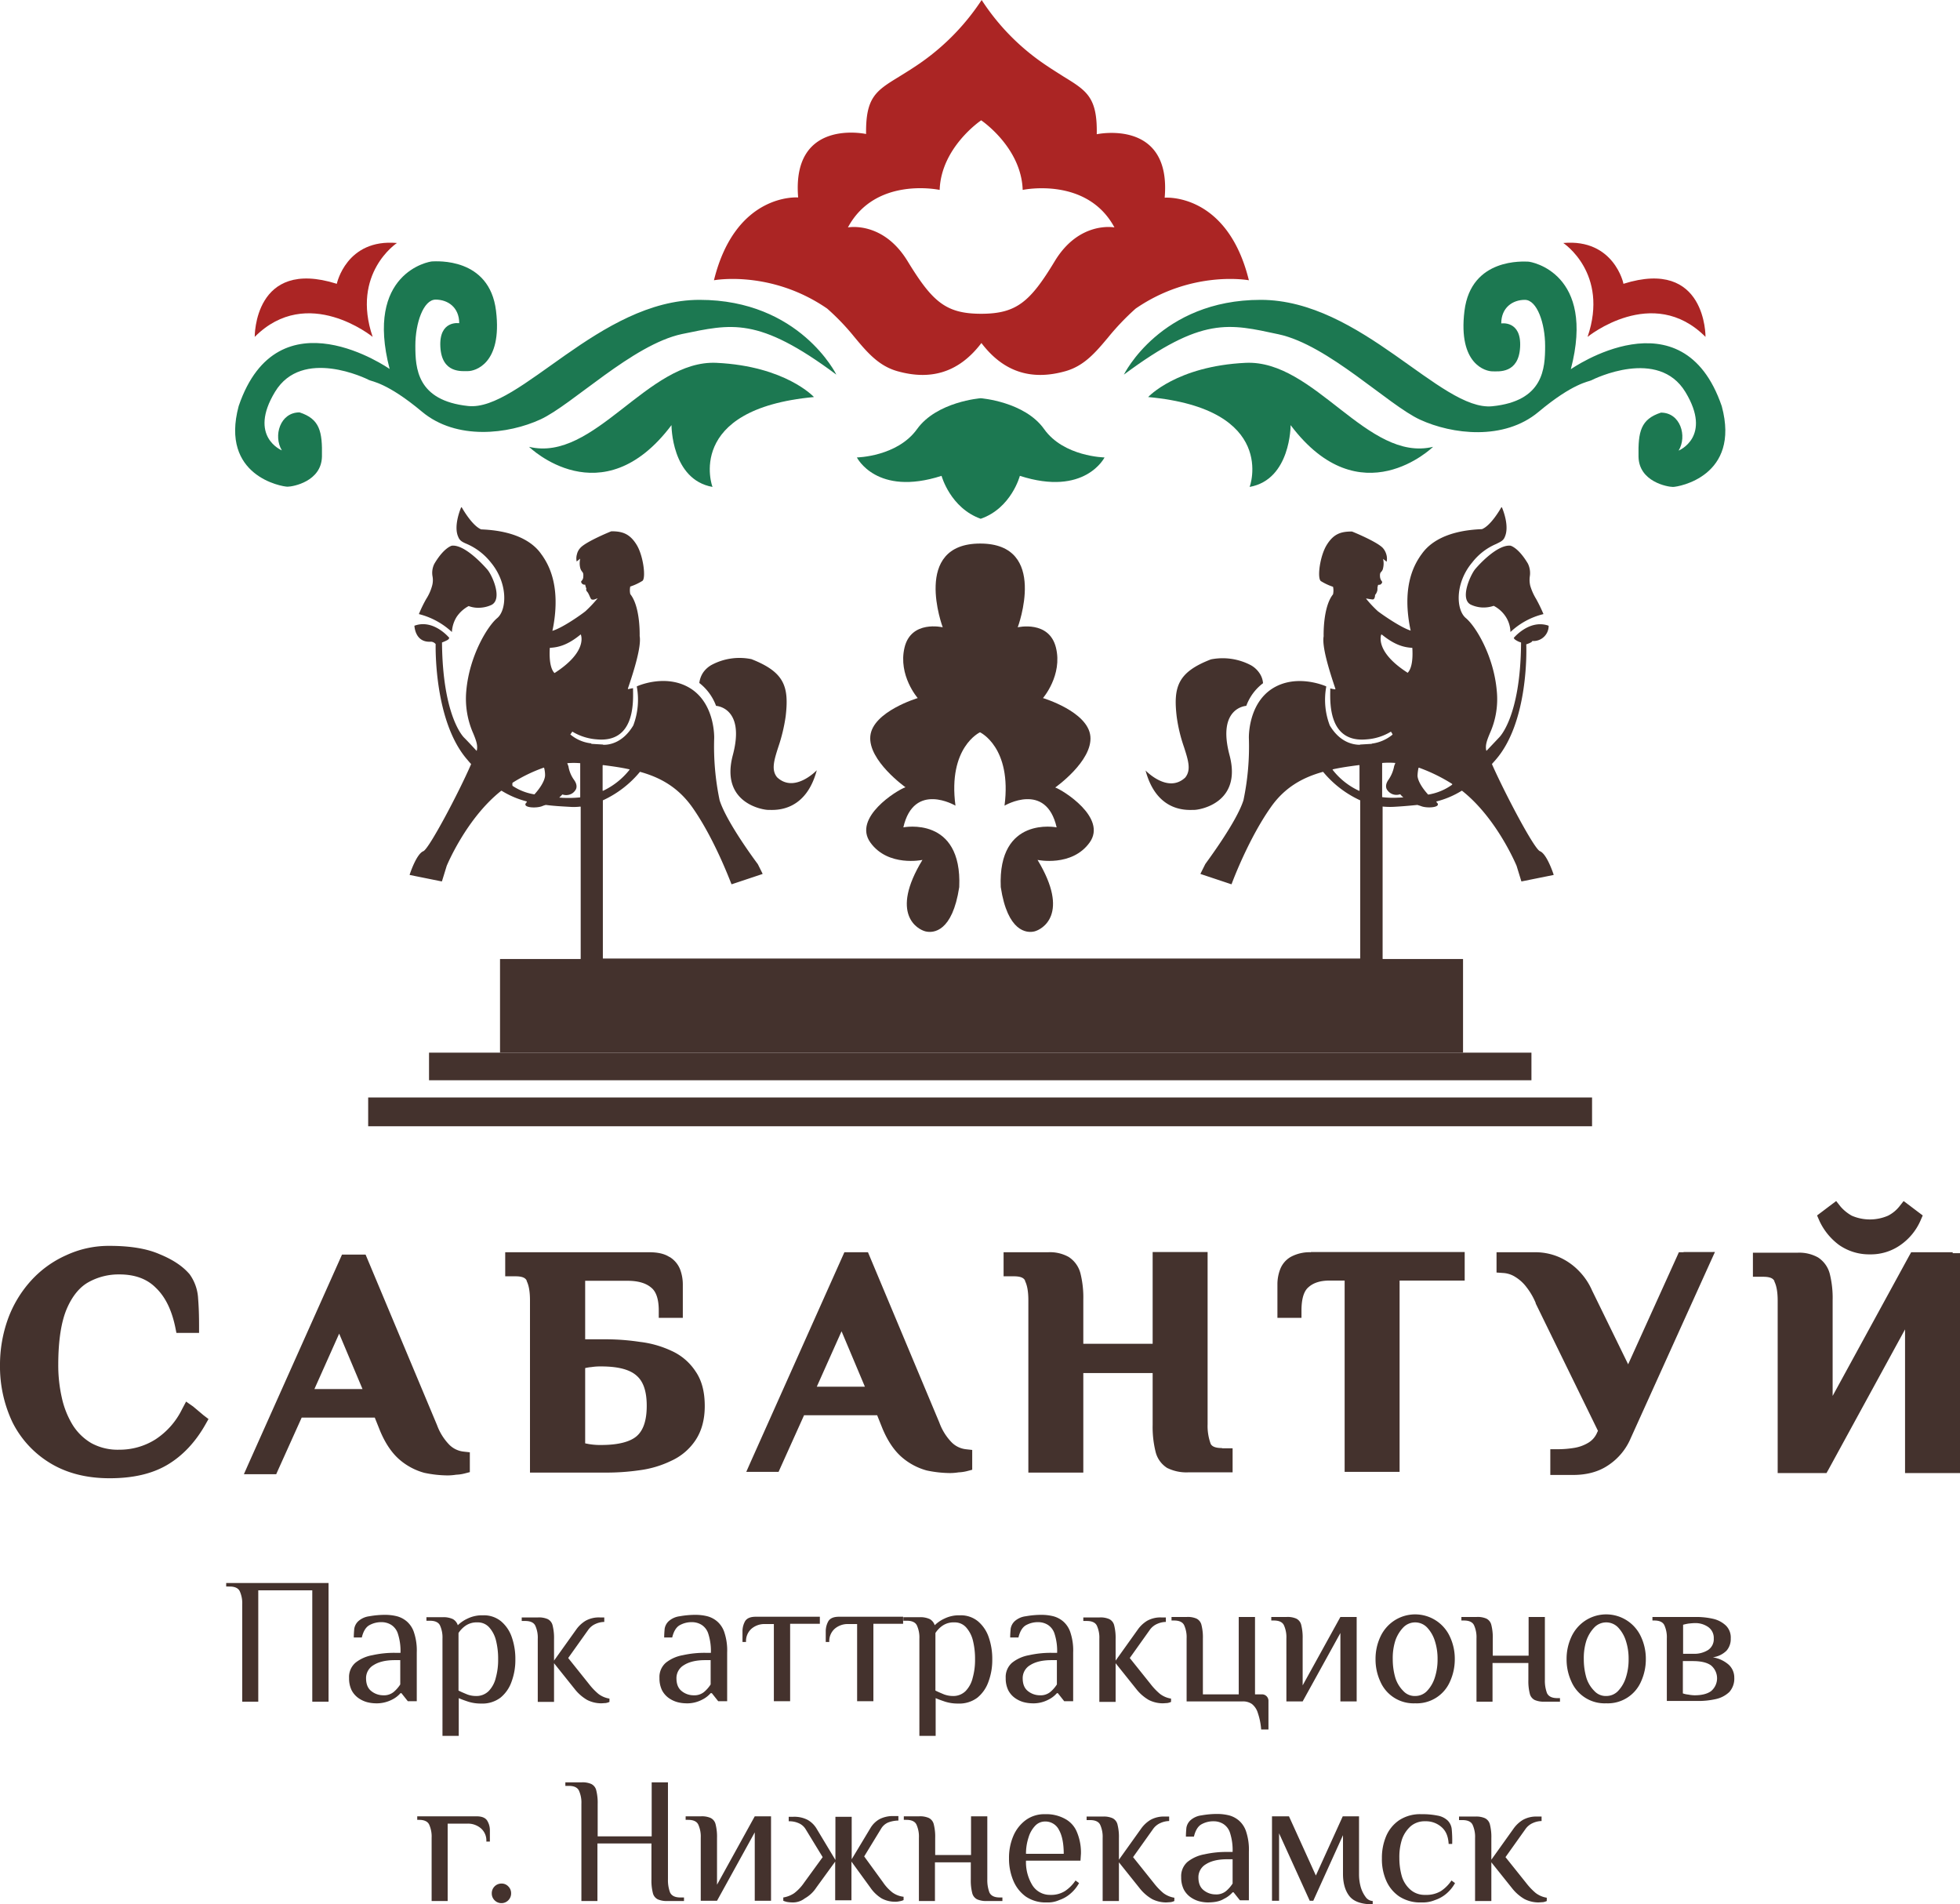 <svg xmlns="http://www.w3.org/2000/svg" viewBox="0 0 831 807.2"><defs><style>.cls-1{fill:#44322d;}.cls-2{fill:#1c7851;}.cls-3,.cls-4{fill:#ab2524;}.cls-3{fill-rule:evenodd;}</style></defs><g id="Слой_2" data-name="Слой 2"><g id="logo_SABANTYI"><path id="attrakcion" class="cls-1" d="M102.7,721.2V680.1a12.29,12.29,0,0,0-1-5.5c-.6-1.4-2.1-2.1-4.3-2.1H95.9V671h43.4v50.3h-6.9V674.1H109.5v47.2h-6.8Zm56.4.8a15.52,15.52,0,0,1-3.5-.5,11.75,11.75,0,0,1-3.6-1.7,9.36,9.36,0,0,1-2.9-3.3,11.44,11.44,0,0,1-1.1-5.2,8,8,0,0,1,2.7-6.5,16,16,0,0,1,7.2-3.2,42.21,42.21,0,0,1,9.6-1h2.3a23.81,23.81,0,0,0-1.1-8.1,6.91,6.91,0,0,0-2.9-3.8,7.74,7.74,0,0,0-4-1.1,10.32,10.32,0,0,0-5.4,1.4q-2.1,1.35-3,5.1H150c0-1.3.1-2.5.2-3.7a5.61,5.61,0,0,1,1.7-3.2,8.59,8.59,0,0,1,4.7-2.1,37.1,37.1,0,0,1,6.7-.6,20.74,20.74,0,0,1,5,.6,10.59,10.59,0,0,1,4.3,2.3,10.43,10.43,0,0,1,3,4.8,24.16,24.16,0,0,1,1.1,8.3v20.6h-3.8l-2.7-3.4h-.4a11.51,11.51,0,0,1-3.7,2.8A14.25,14.25,0,0,1,159.1,722Zm3.4-3.4a6.45,6.45,0,0,0,4.4-1.4,14,14,0,0,0,2.8-3.2V703.7h-2.3q-5.7,0-9,2.1a6.37,6.37,0,0,0-3.2,5.5c0,2.5.7,4.3,2.2,5.5A8.15,8.15,0,0,0,162.5,718.6Zm25.1,17.1V694.6a12.29,12.29,0,0,0-1-5.5c-.6-1.4-2.1-2.1-4.3-2.1h-1.5v-1.5h6.9a9.37,9.37,0,0,1,4.3.8,4.57,4.57,0,0,1,2.1,2.6,14.71,14.71,0,0,1,4.1-2.8,14,14,0,0,1,6.6-1.4,11.42,11.42,0,0,1,7.6,2.5A15.23,15.23,0,0,1,217,694a27.67,27.67,0,0,1,1.5,9.4,26.14,26.14,0,0,1-1.6,9.4,15.16,15.16,0,0,1-4.7,6.8,12.73,12.73,0,0,1-8.2,2.5,17.74,17.74,0,0,1-5.5-.8c-1.5-.5-2.9-1-4-1.5v16h-6.9Zm14.1-16.8a7.39,7.39,0,0,0,5.5-2.1,12.09,12.09,0,0,0,3-5.6,28,28,0,0,0,1-7.9,31.78,31.78,0,0,0-.9-7.9,13,13,0,0,0-2.9-5.6,6.42,6.42,0,0,0-5-2.1,8.25,8.25,0,0,0-5,1.4,11,11,0,0,0-3,3.1v24.4c1.2.6,2.4,1.1,3.6,1.6A10.46,10.46,0,0,0,201.7,718.9Zm53,3.1a13.29,13.29,0,0,1-5.7-1.4,18.4,18.4,0,0,1-5.3-4.6l-8.8-11v16.4H228V694.7a12.29,12.29,0,0,0-1-5.5c-.6-1.4-2.1-2.1-4.3-2.1h-1.5v-1.5h6.9a9.16,9.16,0,0,1,4.1.7,4,4,0,0,1,2.1,2.7,21.87,21.87,0,0,1,.6,5.8v9.1l9.5-13.3a13.31,13.31,0,0,1,3.9-3.6,11.57,11.57,0,0,1,6-1.4h1.9v1.9a9.37,9.37,0,0,0-3.6.8,7.48,7.48,0,0,0-3.3,2.7l-8.4,11.8,8.8,11a27.09,27.09,0,0,0,4,4.2,10.35,10.35,0,0,0,4.7,2v1.4a5.76,5.76,0,0,1-1.7.5C256.2,721.9,255.5,722,254.7,722Zm36,0a15.52,15.52,0,0,1-3.5-.5,11.75,11.75,0,0,1-3.6-1.7,9.36,9.36,0,0,1-2.9-3.3,11.44,11.44,0,0,1-1.1-5.2,8,8,0,0,1,2.7-6.5,16,16,0,0,1,7.2-3.2,42.21,42.21,0,0,1,9.6-1h2.3a23.81,23.81,0,0,0-1.1-8.1,6.91,6.91,0,0,0-2.9-3.8,7.74,7.74,0,0,0-4-1.1A10.32,10.32,0,0,0,288,689q-2.1,1.35-3,5.1h-3.4c0-1.3.1-2.5.2-3.7a5.61,5.61,0,0,1,1.7-3.2,8.59,8.59,0,0,1,4.7-2.1,37.1,37.1,0,0,1,6.7-.6,20.74,20.74,0,0,1,5,.6,10.59,10.59,0,0,1,4.3,2.3,10.43,10.43,0,0,1,3,4.8,24.16,24.16,0,0,1,1.1,8.3v20.6h-3.8l-2.7-3.4h-.5a11.51,11.51,0,0,1-3.7,2.8A13.58,13.58,0,0,1,290.7,722Zm3.4-3.4a6.45,6.45,0,0,0,4.4-1.4,14,14,0,0,0,2.8-3.2V703.7H299q-5.7,0-9,2.1a6.37,6.37,0,0,0-3.2,5.5c0,2.5.7,4.3,2.2,5.5A8,8,0,0,0,294.1,718.6Zm34,2.6V688.4h-3.8a8.42,8.42,0,0,0-5.7,2,7,7,0,0,0-2.3,5.6h-1.5v-4.6a8.77,8.77,0,0,1,1.1-4.2c.8-1.3,2.3-1.9,4.6-1.9h27.1v3H335v32.8h-6.9Zm35.3,0V688.4h-3.8a8.42,8.42,0,0,0-5.7,2,7,7,0,0,0-2.3,5.6h-1.5v-4.6a8.77,8.77,0,0,1,1.1-4.2c.8-1.3,2.3-1.9,4.6-1.9h27.1v3H370.3v32.8h-6.9Zm26.4,14.5V694.6a12.29,12.29,0,0,0-1-5.5c-.6-1.4-2.1-2.1-4.3-2.1H383v-1.5h6.9a9.37,9.37,0,0,1,4.3.8,4.57,4.57,0,0,1,2.1,2.6,14.71,14.71,0,0,1,4.1-2.8,14,14,0,0,1,6.6-1.4,11.42,11.42,0,0,1,7.6,2.5,15.23,15.23,0,0,1,4.6,6.8,27.67,27.67,0,0,1,1.5,9.4,26.14,26.14,0,0,1-1.6,9.4,15.16,15.16,0,0,1-4.7,6.8,12.73,12.73,0,0,1-8.2,2.5,17.74,17.74,0,0,1-5.5-.8c-1.5-.5-2.9-1-4-1.5v16h-6.9Zm14.1-16.8a7.39,7.39,0,0,0,5.5-2.1,12.09,12.09,0,0,0,3-5.6,28,28,0,0,0,1-7.9,31.78,31.78,0,0,0-.9-7.9,13,13,0,0,0-2.9-5.6,6.42,6.42,0,0,0-5-2.1,8.25,8.25,0,0,0-5,1.4,11,11,0,0,0-3,3.1v24.4c1.2.6,2.4,1.1,3.6,1.6A10.87,10.87,0,0,0,403.9,718.9Zm33.6,3.1a15.52,15.52,0,0,1-3.5-.5,11.75,11.75,0,0,1-3.6-1.7,9.36,9.36,0,0,1-2.9-3.3,11.44,11.44,0,0,1-1.1-5.2,8,8,0,0,1,2.7-6.5,16,16,0,0,1,7.2-3.2,42.21,42.21,0,0,1,9.6-1h2.3a23.81,23.81,0,0,0-1.1-8.1,6.91,6.91,0,0,0-2.9-3.8,7.74,7.74,0,0,0-4-1.1,10.32,10.32,0,0,0-5.4,1.4q-2.1,1.35-3,5.1h-3.5c0-1.3.1-2.5.2-3.7a5.61,5.61,0,0,1,1.7-3.2,8.59,8.59,0,0,1,4.7-2.1,37.1,37.1,0,0,1,6.7-.6,20.74,20.74,0,0,1,5,.6,10.59,10.59,0,0,1,4.3,2.3,10.43,10.43,0,0,1,3,4.8,24.16,24.16,0,0,1,1.1,8.3v20.6h-3.8l-2.7-3.4h-.4a11.51,11.51,0,0,1-3.7,2.8A13.58,13.58,0,0,1,437.5,722Zm3.4-3.4a6.45,6.45,0,0,0,4.4-1.4,14,14,0,0,0,2.8-3.2V703.7h-2.3q-5.7,0-9,2.1a6.37,6.37,0,0,0-3.2,5.5c0,2.5.7,4.3,2.2,5.5A8.15,8.15,0,0,0,440.9,718.6Zm51.9,3.4a13.29,13.29,0,0,1-5.7-1.4,18.4,18.4,0,0,1-5.3-4.6L473,705v16.4h-6.9V694.7a12.29,12.29,0,0,0-1-5.5c-.6-1.4-2.1-2.1-4.3-2.1h-1.5v-1.5h6.9a9.16,9.16,0,0,1,4.1.7,4,4,0,0,1,2.1,2.7,21.87,21.87,0,0,1,.6,5.8v9.1l9.5-13.3a13.31,13.31,0,0,1,3.9-3.6,11.57,11.57,0,0,1,6-1.4h1.9v1.9a9.37,9.37,0,0,0-3.6.8,7.48,7.48,0,0,0-3.3,2.7L479,702.8l8.8,11a27.09,27.09,0,0,0,4,4.2,10.35,10.35,0,0,0,4.7,2v1.4a5.76,5.76,0,0,1-1.7.5C494.3,721.9,493.6,722,492.8,722Zm41.9,11a27.82,27.82,0,0,0-1.4-6.9,7.69,7.69,0,0,0-2.5-3.8,6.62,6.62,0,0,0-4.1-1.1H503.1V694.5a12.29,12.29,0,0,0-1-5.5c-.6-1.4-2.1-2.1-4.3-2.1h-1.1v-1.5h6.5a9.16,9.16,0,0,1,4.1.7,4,4,0,0,1,2.1,2.7,21.36,21.36,0,0,1,.6,5.8v23.6h15.2V685.4h6.9v32.8h3a2.73,2.73,0,0,1,2.7,2.7v12.2h-3.1Zm10.7-11.8V694.5a12.29,12.29,0,0,0-1-5.5c-.6-1.4-2.1-2.1-4.3-2.1H539v-1.5h6.5a9.16,9.16,0,0,1,4.1.7,4,4,0,0,1,2.1,2.7,21.87,21.87,0,0,1,.6,5.8v19.8l16-29h6.9v35.8h-6.9v-29l-16,29Zm54.6.8a15.36,15.36,0,0,1-14.8-9.3,22.3,22.3,0,0,1-2-9.4,22,22,0,0,1,2-9.4,16.44,16.44,0,0,1,5.7-6.8,16.21,16.21,0,0,1,23.9,6.8,22,22,0,0,1,2,9.4,22.63,22.63,0,0,1-2,9.4A15.36,15.36,0,0,1,600,722Zm0-3.1a6.88,6.88,0,0,0,5-2.1,14.6,14.6,0,0,0,3.3-5.6,24.71,24.71,0,0,0,1.2-7.9,24.28,24.28,0,0,0-1.2-7.9,14.6,14.6,0,0,0-3.3-5.6,7,7,0,0,0-10,0,15.23,15.23,0,0,0-3.4,5.6,24.35,24.35,0,0,0-1.1,7.9,27.92,27.92,0,0,0,1.1,7.9,13.6,13.6,0,0,0,3.4,5.6A6.51,6.51,0,0,0,600,718.9Zm26,2.3V694.5a12.29,12.29,0,0,0-1-5.5c-.6-1.4-2.1-2.1-4.3-2.1h-1.1v-1.5h6.5a9.16,9.16,0,0,1,4.1.7,4,4,0,0,1,2.1,2.7,21.36,21.36,0,0,1,.6,5.8v7.2h15.2V685.4H655v26.7a14.92,14.92,0,0,0,.9,5.6c.7,1.4,2.1,2.1,4.4,2.1h1.1v1.5h-6.5a9.64,9.64,0,0,1-4.2-.7,4,4,0,0,1-2.1-2.7,21.36,21.36,0,0,1-.6-5.8v-7.2H632.8v16.4H626Zm55,.8a15.36,15.36,0,0,1-14.8-9.3,22.3,22.3,0,0,1-2-9.4,22,22,0,0,1,2-9.4,16.44,16.44,0,0,1,5.7-6.8,16.21,16.21,0,0,1,23.9,6.8,22,22,0,0,1,2,9.4,22.63,22.63,0,0,1-2,9.4A15.36,15.36,0,0,1,681,722Zm0-3.1a6.88,6.88,0,0,0,5-2.1,14.6,14.6,0,0,0,3.3-5.6,24.71,24.71,0,0,0,1.2-7.9,24.28,24.28,0,0,0-1.2-7.9,14.6,14.6,0,0,0-3.3-5.6,7,7,0,0,0-10,0,15.23,15.23,0,0,0-3.4,5.6,24.35,24.35,0,0,0-1.1,7.9,27.92,27.92,0,0,0,1.1,7.9,13.6,13.6,0,0,0,3.4,5.6A6.51,6.51,0,0,0,681,718.9Zm25.7,2.3V694.5a12.29,12.29,0,0,0-1-5.5c-.6-1.4-2.1-2.1-4.3-2.1h-.8v-1.5h18.7a32.16,32.16,0,0,1,7.1.8,11.68,11.68,0,0,1,5.3,2.8,7.09,7.09,0,0,1,2.1,5.5,7.48,7.48,0,0,1-1.8,5.2,10.2,10.2,0,0,1-5.8,2.8,13.5,13.5,0,0,1,6.7,3.1,7.41,7.41,0,0,1,2.4,5.6,8.44,8.44,0,0,1-2.1,6,12,12,0,0,1-5.7,3,34,34,0,0,1-8.2.8H706.7Zm11.8-2.6c3,0,5.4-.6,7-1.8a7.1,7.1,0,0,0-.1-10.9c-1.7-1.2-4.2-1.8-7.7-1.8h-4.2v13.7a10,10,0,0,0,2.3.5A14.77,14.77,0,0,0,718.5,718.6ZM713.6,701h4.2a11,11,0,0,0,6.4-1.6,5.52,5.52,0,0,0,2.4-4.9,5.62,5.62,0,0,0-2.3-4.8,9.41,9.41,0,0,0-5.7-1.7c-.8,0-1.7.1-2.7.2a21.41,21.41,0,0,0-2.3.5V701ZM183,805.7V779a12.29,12.29,0,0,0-1-5.5c-.6-1.4-2.1-2.1-4.3-2.1h-.8v-1.5H202c2.3,0,3.8.6,4.6,1.9a7.77,7.77,0,0,1,1.1,4.2v4.6h-1.5a6.81,6.81,0,0,0-2.3-5.6,8.42,8.42,0,0,0-5.7-2h-8.4v32.8H183Zm29.6,1a4,4,0,0,1-2.9-1.2,4.07,4.07,0,0,1-1.2-3,4.1,4.1,0,0,1,4.1-4.1,3.85,3.85,0,0,1,2.9,1.2,4,4,0,0,1,1.2,2.9,4.07,4.07,0,0,1-1.2,3A4,4,0,0,1,212.6,806.7Zm33.9-1V764.6a12.29,12.29,0,0,0-1-5.5c-.6-1.4-2.1-2.1-4.3-2.1h-1.5v-1.5h6.9a9.16,9.16,0,0,1,4.1.7,4,4,0,0,1,2.1,2.7,21.36,21.36,0,0,1,.6,5.8v13.7h22.9V755.5h6.9v41.1a14.92,14.92,0,0,0,.9,5.6c.7,1.4,2.1,2.1,4.4,2.1H290v1.5h-6.9a9.64,9.64,0,0,1-4.2-.7,4,4,0,0,1-2.1-2.7,21.36,21.36,0,0,1-.6-5.8V781.4H253.3v24.4h-6.8Zm50.6,0V779a12.29,12.29,0,0,0-1-5.5c-.6-1.4-2.1-2.1-4.3-2.1h-1.1v-1.5h6.5a9.16,9.16,0,0,1,4.1.7,4,4,0,0,1,2.1,2.7,21.36,21.36,0,0,1,.6,5.8v19.8l16-29h6.9v35.8H320v-29l-16,29Zm38.8.7a15,15,0,0,1-2.2-.2,10.31,10.31,0,0,1-1.6-.5v-1.4a11.67,11.67,0,0,0,4.6-1.8,18.88,18.88,0,0,0,4.1-4.3l8-11-7.2-11.8a6.36,6.36,0,0,0-3-2.6,9.84,9.84,0,0,0-4.2-.8v-1.9h1.9a12.26,12.26,0,0,1,6.1,1.3,10.36,10.36,0,0,1,3.8,3.7l8,13.3V770.1h6.9v18l8-13.3a10.36,10.36,0,0,1,3.8-3.7,12.26,12.26,0,0,1,6.1-1.3h1.9v1.9a12.6,12.6,0,0,0-4.3.8,6.36,6.36,0,0,0-3,2.6l-7.2,11.8,8,11a18.74,18.74,0,0,0,4,4.3,10,10,0,0,0,4.7,1.8v1.4a5.76,5.76,0,0,1-1.7.5,7.49,7.49,0,0,1-2.1.2,11.82,11.82,0,0,1-5.5-1.4,15.9,15.9,0,0,1-4.8-4.6l-8-11v16.4h-6.9V789.1l-8,11a14.08,14.08,0,0,1-4.9,4.6A8.21,8.21,0,0,1,335.9,806.4Zm53.7-.7V779a12.29,12.29,0,0,0-1-5.5c-.6-1.4-2.1-2.1-4.3-2.1h-1.1v-1.5h6.5a9.16,9.16,0,0,1,4.1.7,4,4,0,0,1,2.1,2.7,21.36,21.36,0,0,1,.6,5.8v7.2h15.2V769.9h6.9v26.7a14.92,14.92,0,0,0,.9,5.6c.7,1.4,2.1,2.1,4.4,2.1H425v1.5h-6.5a9.64,9.64,0,0,1-4.2-.7,4,4,0,0,1-2.1-2.7,21.36,21.36,0,0,1-.6-5.8v-7.2H396.4v16.4h-6.8Zm54.2.7a14.85,14.85,0,0,1-8.9-2.5,15.73,15.73,0,0,1-5.3-6.8,23.87,23.87,0,0,1-1.8-9.4,23.52,23.52,0,0,1,1.8-9.4,16.33,16.33,0,0,1,5.3-6.8,13.31,13.31,0,0,1,8.2-2.5,16.44,16.44,0,0,1,8.5,2,11,11,0,0,1,5,5.6,22.39,22.39,0,0,1,1.7,9.1l-.2,3H435a18.7,18.7,0,0,0,2.7,10.4,8.74,8.74,0,0,0,7.6,4.1,11,11,0,0,0,6.2-1.6,16.05,16.05,0,0,0,4.5-4.5l1.5,1.1a16.11,16.11,0,0,1-3.8,4.6,14,14,0,0,1-4.6,2.6A11.67,11.67,0,0,1,443.8,806.4ZM435,785.8h16c0-4.4-.7-7.8-2-10.1a6.4,6.4,0,0,0-6-3.6,5.7,5.7,0,0,0-4.1,1.8,12.16,12.16,0,0,0-2.8,4.9A21.87,21.87,0,0,0,435,785.8Zm59.2,20.6a13.29,13.29,0,0,1-5.7-1.4,18.4,18.4,0,0,1-5.3-4.6l-8.8-11v16.4h-6.9V779.1a12.29,12.29,0,0,0-1-5.5c-.6-1.4-2.1-2.1-4.3-2.1h-1.5V770h6.9a9.16,9.16,0,0,1,4.1.7,4,4,0,0,1,2.1,2.7,21.36,21.36,0,0,1,.6,5.8v9.1l9.5-13.3a13.31,13.31,0,0,1,3.9-3.6,11.57,11.57,0,0,1,6-1.4h1.9v1.9a9.37,9.37,0,0,0-3.6.8,7.48,7.48,0,0,0-3.3,2.7l-8.4,11.8,8.8,11a27.09,27.09,0,0,0,4,4.2,10.35,10.35,0,0,0,4.7,2v1.4a5.76,5.76,0,0,1-1.7.5C495.7,806.3,495,806.4,494.2,806.4Zm17.7,0a15.52,15.52,0,0,1-3.5-.5,11.75,11.75,0,0,1-3.6-1.7,9.36,9.36,0,0,1-2.9-3.3,11.44,11.44,0,0,1-1.1-5.2,8,8,0,0,1,2.7-6.5,16,16,0,0,1,7.2-3.2,42.21,42.21,0,0,1,9.6-1h2.3a23.81,23.81,0,0,0-1.1-8.1,6.91,6.91,0,0,0-2.9-3.8,7.74,7.74,0,0,0-4-1.1,10.32,10.32,0,0,0-5.4,1.4q-2.1,1.35-3,5.1h-3.4c0-1.3.1-2.5.2-3.7a5.61,5.61,0,0,1,1.7-3.2,8.59,8.59,0,0,1,4.7-2.1,37.1,37.1,0,0,1,6.7-.6,20.74,20.74,0,0,1,5,.6,10.59,10.59,0,0,1,4.3,2.3,10.43,10.43,0,0,1,3,4.8,24.16,24.16,0,0,1,1.1,8.3v20.6h-3.8l-2.7-3.4h-.4a11.51,11.51,0,0,1-3.7,2.8C517.1,806,514.8,806.4,511.9,806.4Zm3.5-3.4a6.45,6.45,0,0,0,4.4-1.4,14,14,0,0,0,2.8-3.2V788.1h-2.3q-5.7,0-9,2.1a6.37,6.37,0,0,0-3.2,5.5c0,2.5.7,4.3,2.2,5.5A8,8,0,0,0,515.4,803Zm66.6,4.2c-4.8,0-8.1-1.2-9.9-3.5s-2.7-5.5-2.7-9.4V777.9l-12.6,27.8h-1.5l-13-28.6v28.6h-3V769.9h7.2L557.9,795l11.4-25.1h6.9v24.4a20.24,20.24,0,0,0,.7,5.5,13.27,13.27,0,0,0,2.1,4.3,3.93,3.93,0,0,0,3,1.7v1.4Zm20.7-.8a16.26,16.26,0,0,1-9.4-2.5,15.63,15.63,0,0,1-5.6-6.8,22.52,22.52,0,0,1-1.8-9.4,23.52,23.52,0,0,1,1.8-9.4,15.51,15.51,0,0,1,5.6-6.8,16.26,16.26,0,0,1,9.4-2.5,32.33,32.33,0,0,1,6.8.6,8.29,8.29,0,0,1,4.3,2.1,6.08,6.08,0,0,1,1.7,3.6,52.76,52.76,0,0,1,.2,6.3h-1.5c-.2-3.3-1.2-5.6-3.1-7.2a9.91,9.91,0,0,0-6.8-2.4,9.13,9.13,0,0,0-6.2,2.1,13.41,13.41,0,0,0-3.7,5.6,24.35,24.35,0,0,0-1.1,7.9,27.92,27.92,0,0,0,1.1,7.9,12.27,12.27,0,0,0,3.7,5.6,9.13,9.13,0,0,0,6.2,2.1,12,12,0,0,0,6.6-1.6,16.05,16.05,0,0,0,4.5-4.5l1.5,1.1a16.11,16.11,0,0,1-3.8,4.6,14.47,14.47,0,0,1-4.7,2.6A13.44,13.44,0,0,1,602.7,806.4Zm49.4,0a13.29,13.29,0,0,1-5.7-1.4,18.4,18.4,0,0,1-5.3-4.6l-8.8-11v16.4h-6.9V779.1a12.29,12.29,0,0,0-1-5.5c-.6-1.4-2.1-2.1-4.3-2.1h-1.5V770h6.9a9.16,9.16,0,0,1,4.1.7,4,4,0,0,1,2.1,2.7,21.36,21.36,0,0,1,.6,5.8v9.1l9.5-13.3a13.31,13.31,0,0,1,3.9-3.6,11.57,11.57,0,0,1,6-1.4h1.9v1.9a9.37,9.37,0,0,0-3.6.8,7.48,7.48,0,0,0-3.3,2.7l-8.4,11.8,8.8,11a27.09,27.09,0,0,0,4,4.2,10.35,10.35,0,0,0,4.7,2v1.4a5.76,5.76,0,0,1-1.7.5C653.6,806.3,652.8,806.4,652.1,806.4Z"/><g id="SABANYI"><path class="cls-1" d="M518.1,613.8c-3.4,0-4.4-1-4.8-1.8a22.11,22.11,0,0,1-1.3-8.3v-73H488.7v38.9H459.3V550.9a42.18,42.18,0,0,0-1.2-11.1,11.75,11.75,0,0,0-5-7h0a16.25,16.25,0,0,0-8.7-2H425.5V541h4.4c3.4,0,4.3,1,4.7,1.8v.2h0c.9,1.8,1.4,4.4,1.4,8.2v73h23.3V582h29.4v22a43.53,43.53,0,0,0,1.2,11.2h0a11.22,11.22,0,0,0,4.9,7l.1.1h.1a18.3,18.3,0,0,0,8.7,1.8h18.9V613.9h-4.5Z"/><path class="cls-1" d="M81.9,596.2l-3-2.1-1.7,3.2a32.11,32.11,0,0,1-11.4,12.9,28.46,28.46,0,0,1-15.2,4.3,23.27,23.27,0,0,1-11.9-2.8,23.21,23.21,0,0,1-7.9-7.7,37.54,37.54,0,0,1-4.6-11.6,62.1,62.1,0,0,1-1.5-13.8c0-10.5,1.3-18.4,3.6-23.8,2.4-5.6,5.6-9.3,9.2-11.3a26.28,26.28,0,0,1,13.1-3.3c6.6,0,11.7,1.9,15.4,5.6h0c3.9,3.7,6.7,9.1,8.3,16.7l.5,2.5h9.6v-3.1c0-3.9-.1-7.7-.4-11.4A19.25,19.25,0,0,0,80.3,540h0l-.1-.1-.1-.1c-2.9-3.3-7.1-6-12.5-8.2h0c-5.5-2.4-12.6-3.5-21.1-3.5a42.73,42.73,0,0,0-18.5,4h0a44.55,44.55,0,0,0-14.8,10.7A49.15,49.15,0,0,0,3.4,559h0A57.39,57.39,0,0,0,0,578.7a55.06,55.06,0,0,0,5.3,24.2h0a42.39,42.39,0,0,0,16,17.3c7.1,4.3,15.5,6.4,25.2,6.4s17.8-1.8,24.3-5.6,12-9.6,16.3-17.2l1.3-2.3-2.1-1.6Z"/><path class="cls-1" d="M294.9,581.3h0a23.88,23.88,0,0,0-10.2-8.7h0a43.47,43.47,0,0,0-13.4-3.8h0a97.61,97.61,0,0,0-14.4-1.1h-8.8V542.9H266c4.8,0,8,1.1,10.1,2.9h0c1.9,1.5,3.2,4.5,3.2,9.7v3.1h10.2V544.3a18.26,18.26,0,0,0-1.1-6.1h0a10.84,10.84,0,0,0-4.5-5.4h-.1c-2.3-1.5-5.3-2-8.6-2h-61V541h4.4c3.4,0,4.3,1,4.7,1.8v.2h0c.9,1.8,1.4,4.4,1.4,8.2v73h32.1a97.65,97.65,0,0,0,14.4-1h0a43.62,43.62,0,0,0,13.4-4h0a24.46,24.46,0,0,0,10.2-8.6h0c2.7-4,4-8.9,4-14.6C298.8,590.1,297.6,585.2,294.9,581.3Zm-44.5-1.8h.2a24.64,24.64,0,0,1,4.3-.3c7.6,0,12.4,1.5,15.1,4h0c2.6,2.3,4.2,6.2,4.2,12.7s-1.6,10.5-4.2,12.8-7.5,3.8-15.1,3.8a28.58,28.58,0,0,1-5.3-.4c-.5-.1-1.1-.2-1.5-.3V579.9a22.31,22.31,0,0,1,2.3-.4Z"/><path class="cls-1" d="M403.4,611.3a23.56,23.56,0,0,1-5.1-8.2h0l-29.5-70.4-.8-1.9H358l-.8,1.8h0l-38.9,87-1.9,4.3h13.7l.8-1.8,10-22.2h31l2.2,5.5h0c2.2,5.3,5,9.5,8.4,12.4h0a26.94,26.94,0,0,0,10.4,5.5h0a49.2,49.2,0,0,0,9.9,1.1,23.8,23.8,0,0,0,3.6-.3,17.32,17.32,0,0,0,3.5-.5l2.3-.6v-8.4l-2.7-.3A10.1,10.1,0,0,1,403.4,611.3Zm-57.1-23.5,10.5-23.5,9.9,23.5Z"/><path class="cls-1" d="M190.4,612.3a23.56,23.56,0,0,1-5.1-8.2h0l-29.5-70.4-.8-1.9H145l-.8,1.8h0l-38.9,87-1.9,4.3h13.7l.8-1.8,10-22.2h31l2.2,5.5h0c2.2,5.3,5,9.5,8.4,12.4h0a26.94,26.94,0,0,0,10.4,5.5h0a49.2,49.2,0,0,0,9.9,1.1,23.8,23.8,0,0,0,3.6-.3,17.32,17.32,0,0,0,3.5-.5l2.3-.6v-8.4l-2.7-.3A10.1,10.1,0,0,1,190.4,612.3Zm-57.1-23.5,10.5-23.5,9.9,23.5Z"/><path class="cls-1" d="M827.9,530.8H810.3l-.9,1.6L777,591.7V551.1a42.18,42.18,0,0,0-1.2-11.1,11.75,11.75,0,0,0-5-7h0a16.25,16.25,0,0,0-8.7-2H743.2v10.2h4.4c3.4,0,4.3,1,4.7,1.8v.2h0c.9,1.8,1.4,4.4,1.4,8.2v73h20.7l.9-1.6,32.4-59.3v60.9H831V531.2h-3.1Z"/><path class="cls-1" d="M713.8,530.8h-2l-.8,1.8-20.7,45.7L675,547h0a27.61,27.61,0,0,0-5.6-8.3,26.48,26.48,0,0,0-8.3-5.8h0a25.3,25.3,0,0,0-10.3-2.1H634.5v8.6l2.9.2a10.67,10.67,0,0,1,5.1,1.7,17,17,0,0,1,4.7,4.3,28.79,28.79,0,0,1,3.9,6.7v.2h0l26.4,54-.3.6h0a9.14,9.14,0,0,1-3.7,4.4,16.76,16.76,0,0,1-5.9,2.2,44,44,0,0,1-7.3.6h-3v10.9H667c5.7,0,10.8-1.3,15-4.2h0a25.7,25.7,0,0,0,9.4-11.4h0l33.7-74.5,2-4.4H713.8Z"/><path class="cls-1" d="M555.8,530.8a16.84,16.84,0,0,0-8.6,2h0a10.36,10.36,0,0,0-4.5,5.4h0a17.81,17.81,0,0,0-1.1,6.1v14.3h10.2v-3.1c0-5.6,1.3-8.5,3-9.9h0c2-1.8,4.9-2.8,9-2.8h6.3v81.1h23.3V542.8H621V530.7H555.8Z"/><path class="cls-1" d="M779.7,527.7h0a22.29,22.29,0,0,0,13.1,4,21.77,21.77,0,0,0,13-4h0a24.63,24.63,0,0,0,8.4-10.2h0l1-2.3-2-1.5-3.7-2.8h0l-2.4-1.8-1.9,2.4a14.62,14.62,0,0,1-4.7,3.8,19.33,19.33,0,0,1-15.4,0,17.85,17.85,0,0,1-4.7-3.8l-1.9-2.4-2.4,1.8h0l-3.7,2.8-2,1.5,1,2.3A26.59,26.59,0,0,0,779.7,527.7Z"/></g><g id="bottom"><path class="cls-1" d="M505.8,343.3h.5c2.3,0,20.4-2.9,15-23.2s7.1-20.9,7.1-20.9a21.09,21.09,0,0,1,7.1-9.6,8.71,8.71,0,0,0-1.6-4.4,10.74,10.74,0,0,0-3.5-3.2,25.68,25.68,0,0,0-17-2.5c-14,5.4-16,11.6-14.5,24.3a66,66,0,0,0,3.1,12.9c1.8,5.6,3.1,9.7.5,12.9-7.4,6.9-16.8-3-16.8-3C490.3,343.8,502.5,343.4,505.8,343.3Z"/><path class="cls-1" d="M625.4,241.3c-2,2.5-6.6,12.6-1.8,15a13.06,13.06,0,0,0,4.8,1.2,13.54,13.54,0,0,0,4.9-.7,13.36,13.36,0,0,1,5.1,4.6,12.43,12.43,0,0,1,2,6.5,31,31,0,0,1,14-7.6,65.56,65.56,0,0,0-3.1-6.4,23.4,23.4,0,0,1-2.5-5.6,10.78,10.78,0,0,1-.2-3.9,9.22,9.22,0,0,0-.8-5.5c-4.1-6.9-7.4-7.6-7.4-7.6C635,230.8,627.4,238.9,625.4,241.3Z"/><path class="cls-1" d="M303.6,299.2s12.5.6,7.1,20.9,12.7,23.2,15,23.2h.5c3.3.1,15.5.4,20.1-16.8,0,0-9.4,9.9-16.8,3-2.6-3.1-1.3-7.3.5-12.9a71.94,71.94,0,0,0,3.1-12.9c1.5-12.7-.5-18.8-14.5-24.3a25.09,25.09,0,0,0-17,2.5,10.74,10.74,0,0,0-3.5,3.2,10.2,10.2,0,0,0-1.6,4.4A21.9,21.9,0,0,1,303.6,299.2Z"/><path class="cls-1" d="M179.5,360.8c-2.8,1.1-5.4,8.7-5.8,9.9,0,.1,0,.2.1.2l13.4,2.7c.1,0,.1,0,.2-.1l2-6.5h0c.1-.2,8.3-20.1,23.1-31.8h.2a38,38,0,0,0,10.6,4.5c0,.2,0,.1.1.3-2.7,2.3,3.7,2.8,6.5,1.7a8.8,8.8,0,0,1,1.5-.5h.1c3,.4,6.3.6,10,.8a22.57,22.57,0,0,0,4.5-.1.35.35,0,0,1,.2.1v64.4a.1.1,0,0,1-.1.1h-34a.1.1,0,0,0-.1.1v39.5a.1.1,0,0,0,.1.1H620.2a.1.1,0,0,0,.1-.1V406.6a.1.1,0,0,0-.1-.1H586.3a.1.1,0,0,1-.1-.1V342c0-.1.1-.2.2-.1a33,33,0,0,0,4.5.1c3.7-.2,7-.5,10-.8h.1c.5.2,1,.3,1.5.5,2.8,1.1,9.2.5,6.5-1.7,0-.2,0-.1.1-.3a38,38,0,0,0,10.6-4.5h.2c14.8,11.7,23,31.6,23.1,31.8h0l2,6.5c0,.1.1.1.2.1l13.4-2.7c.1,0,.1-.1.1-.2-.4-1.2-3-8.8-5.8-9.9-2.5-1-15-24.8-20.3-36.8v-.2c.5-.6,1-1.1,1.5-1.7,14-16,13.1-46.9,13-48.9,0-.1,0-.1.1-.1,2-.7,2.4-1.1,2.4-1.3a.1.1,0,0,1,.1-.1,6.43,6.43,0,0,0,6.9-6.3c0-.1,0-.1-.1-.2-8.1-2.8-14.7,5.2-14.7,5.2l.3.5a7.69,7.69,0,0,0,2.7,1.4.1.1,0,0,1,.1.1c-.2,31.9-9.4,40.3-9.4,40.3l-5.3,5.6c0-.2-.1-.3-.1-.4-.4-2.2.4-4.2,1.5-6.9a35.3,35.3,0,0,0,3-18.2c-1.3-14.8-8.9-27.3-13.1-30.8s-4.7-14.8,2.7-23.6a25.35,25.35,0,0,1,10.1-7.8c1.8-.9,3.1-1.4,3.7-3,2-4.4-.6-11.1-1.2-12.5,0-.1-.2-.1-.3,0-.8,1.4-4.6,7.8-8.2,9.2h-.1c-17.8.7-23.6,7.9-25.6,10.8l-.1.1c-2.1,3.1-8.3,12-4.7,30.7.1.5.2,1,.3,1.4-4.4-1.4-12.2-6.9-13.9-8.2h0a47.93,47.93,0,0,1-4.9-5.2c-.1-.1,0-.3.1-.2a23.36,23.36,0,0,0,2.6.4c.9,0,1-1.5,1-1.9,0-.1,0-.1.1-.1a4.65,4.65,0,0,0,.9-2c0-1,.1-.9,0-1a.6.6,0,0,1,.1-.4c.1-.3.1-.6.2-.8a2.77,2.77,0,0,0,.9-.1,1.58,1.58,0,0,0,.7-.7c.2-.4.1-.5-.1-.8a3.48,3.48,0,0,1-.7-1.8c-.1-1.3.1-1.7.5-2.1a2.93,2.93,0,0,0,.8-1.6,8.56,8.56,0,0,0,0-3.9l1.5,1.2a6.1,6.1,0,0,0-.1-3,7,7,0,0,0-1.4-2.7c-2.2-2.6-12.6-6.9-13.2-7.1h-.1c-4.6,0-7.7,1-10.6,5.7s-4.1,14-2.5,15.3a23.77,23.77,0,0,0,5.1,2.4.1.1,0,0,1,.1.1,7.58,7.58,0,0,1,0,3v.1c-4.4,5.4-4,17.8-4,17.8-.8,4.4,2.4,14.6,5,22.3a.22.22,0,0,1-.2.2,18.08,18.08,0,0,1-2-.4v1c-.1,5.8-.4,22.1,15.4,20.6a22.74,22.74,0,0,0,10.2-3.2h.2l.6,1v.2a17.16,17.16,0,0,1-8.8,3.8v.1l-5,.3v.1c-2.6,0-8.4-.8-12.8-8.2h0a30.55,30.55,0,0,1-1.5-16.4c0-.1,0-.1-.1-.2-1.2-.5-12.9-5.3-22.8,1-10.4,6.7-9.9,21-9.9,21a110.53,110.53,0,0,1-2.3,26.3h0c-3,9.5-16,26.7-16.2,27.1h0l-2,4c0,.1,0,.2.1.2l12.9,4.3c.1,0,.2,0,.2-.1.6-1.7,7.3-19.3,16.5-32.4,5.9-8.5,13.5-12.7,22.1-15.1h.2a44.29,44.29,0,0,0,15.6,12,.1.1,0,0,1,.1.1v66.9a.1.1,0,0,1-.1.1H255.7a.1.1,0,0,1-.1-.1V339.3c0-.1,0-.1.1-.1a44.29,44.29,0,0,0,15.6-12,.14.14,0,0,1,.2,0c8.6,2.4,16.1,6.6,22.1,15.1,9.2,13.1,15.8,30.7,16.5,32.4,0,.1.1.1.2.1l12.9-4.3c.1,0,.1-.1.1-.2l-2-4h0c-.3-.4-13.2-17.6-16.2-27.1h0a111,111,0,0,1-2.3-26.3s.5-14.3-9.9-21c-9.9-6.3-21.5-1.6-22.8-1-.1,0-.1.1-.1.2a30.64,30.64,0,0,1-1.5,16.4h0c-4.4,7.4-10.2,8.3-12.8,8.2v-.1l-5-.3v-.2a16.49,16.49,0,0,1-8.8-3.7c-.1,0-.1-.1,0-.2l.7-1c0-.1.1-.1.2,0a23.17,23.17,0,0,0,10.2,3.2c15.8,1.5,15.5-14.9,15.4-20.7v-1s-.7.1-2,.4a.22.22,0,0,1-.2-.2c2.6-7.6,5.8-17.9,5-22.3,0,0,.4-12.4-4-17.8v-.1a7.58,7.58,0,0,1,0-3c0-.1,0-.1.1-.1a23.77,23.77,0,0,0,5.1-2.4c1.5-1.2.4-10.6-2.5-15.3s-6.1-5.7-10.6-5.7h-.1c-.6.2-11,4.5-13.2,7.1a5.85,5.85,0,0,0-1.4,2.7,6.1,6.1,0,0,0-.1,3l1.5-1.2a8.56,8.56,0,0,0,0,3.9,4,4,0,0,0,.8,1.6c.4.5.6.8.5,2.1a2.51,2.51,0,0,1-.7,1.8c-.2.2-.3.3-.1.8a1.58,1.58,0,0,0,.7.7,1.41,1.41,0,0,0,.9.1,10.93,10.93,0,0,0,.5,1.7c.1.2-.5.4.5,1.5.8,1.1,1.3,3.1,1.8,3.1.8.3,1.6-.2,2.5-.5a53.8,53.8,0,0,1-5.2,5.5h0c-1.6,1.3-9.6,7-14,8.3.1-.5.2-.9.3-1.4,3.5-18.7-2.6-27.6-4.7-30.7l-.1-.1c-2-3-7.9-10.1-25.6-10.8H204c-3.6-1.5-7.4-7.9-8.2-9.3a.19.19,0,0,0-.3,0c-.6,1.4-3.2,8.2-1.2,12.5.6,1.6,1.8,2.2,3.7,3a26.37,26.37,0,0,1,10.1,7.8c7.4,8.9,6.8,20.2,2.7,23.6s-11.8,16-13.1,30.8a36.38,36.38,0,0,0,3,18.2c1.1,2.7,1.9,4.8,1.5,6.9,0,.1-.1.3-.1.4-1.6-1.7-3.3-3.6-5.3-5.6,0,0-9.1-8.4-9.4-40.3,0-.1,0-.1.1-.1.5-.2,2.5-1,2.7-1.4l.3-.5s-6.6-8.1-14.7-5.2a.1.1,0,0,0-.1.1c.1.9.6,7.2,7.1,6.7h0a2.79,2.79,0,0,1,1.9,1v.1c0,1.6-.6,32.9,13.5,49,.5.6,1,1.2,1.5,1.7v.2C194.5,336,181.9,359.8,179.5,360.8Zm422.1-35.4a71.91,71.91,0,0,1,14.1,6.9v.3a23.73,23.73,0,0,1-10.1,4.2h-.1c-2.3-2.5-4.4-5.7-4.5-8a18.86,18.86,0,0,1,.4-3.2A.22.22,0,0,1,601.6,325.4ZM585.9,269c5.4,4.4,9.3,5.4,12.8,5.6a.1.1,0,0,1,.1.1c.4,6.7-.9,9.3-1.9,10.4,0,.1-.1.1-.2,0-12.9-8.3-11.5-14.9-11.1-16.1Zm.1,54.5a.1.1,0,0,1,.1-.1,33.57,33.57,0,0,1,5.5,0l-.5,1.3a14.89,14.89,0,0,1-2.4,5.8c-2,2.8-.5,4.4-.5,4.4a4.66,4.66,0,0,0,5.3,1.8h.2A8,8,0,0,0,595,338c-.7,0-1.3.1-2.1.1a37.79,37.79,0,0,1-6.8-.2.1.1,0,0,1-.1-.1V323.5Zm-20.9,2.6c3.6-.8,7.3-1.3,11.1-1.8a.35.35,0,0,1,.2.1v10.7c0,.1-.1.2-.2.1a30.14,30.14,0,0,1-11.2-8.9S565,326.1,565.1,326.1Zm-309.4-1.8c3.8.5,7.6,1,11.1,1.8.1,0,.2.2.1.2a31.34,31.34,0,0,1-11.2,8.9c-.1,0-.2,0-.2-.1V324.4C255.6,324.4,255.6,324.3,255.7,324.3Zm-9.7-.8v14.4a.1.1,0,0,1-.1.1,49.47,49.47,0,0,1-6.8.2c-.7,0-1.4-.1-2-.1l1.3-1.3a.14.14,0,0,1,.2,0,4.78,4.78,0,0,0,2.9,0,4.3,4.3,0,0,0,2.4-1.8s1.5-1.6-.5-4.4a13.52,13.52,0,0,1-2.4-5.8l-.5-1.3a33.51,33.51,0,0,1,5.5,0Zm-12.8-48.9c3.5-.2,7.4-1.1,12.9-5.6.1-.1.2,0,.2.1.4,1.2,1.9,7.8-11.2,16.2h0c-1-1-2.4-3.6-2-10.6Zm-15.9,57.2a65.06,65.06,0,0,1,13.2-6.4c.1,0,.2,0,.2.1a12,12,0,0,1,.4,3.2c-.1,2.3-2.2,5.5-4.5,8,0,0-.1.1-.1,0a23,23,0,0,1-9.2-3.6A2.85,2.85,0,0,1,217.3,331.8Z"/><path class="cls-1" d="M193.6,261.5a14.13,14.13,0,0,1,5.1-4.6,11.68,11.68,0,0,0,4.9.7,13.06,13.06,0,0,0,4.8-1.2c4.8-2.5.3-12.6-1.8-15s-9.7-10.6-15-10.1c0,0-3.3.7-7.4,7.6a8.49,8.49,0,0,0-.8,5.5,8.92,8.92,0,0,1-.2,3.9,20,20,0,0,1-2.5,5.6,55.61,55.61,0,0,0-3.1,6.4,32,32,0,0,1,14,7.6A13.37,13.37,0,0,1,193.6,261.5Z"/><rect class="cls-1" x="181.9" y="446.2" width="467.4" height="11.7"/><rect class="cls-1" x="156.1" y="465.2" width="518.9" height="12.2"/><path class="cls-1" d="M369,357.1c7.5,10.5,22.1,7.4,22.1,7.4-14,23-2,29.5,1.3,30.3s11.4.3,14.3-18.8c1.3-30.3-23.7-25.3-23.7-25.3,4.5-19.6,22.1-9.2,22.1-9.2-3.3-24.8,10.4-31.1,10.4-31.1s13.6,6.3,10.4,31.1c0,0,17.6-10.4,22.1,9.2,0,0-25-5-23.7,25.3,2.9,19.1,11.1,19.6,14.3,18.8s15.2-7.3,1.3-30.3c0,0,14.6,3.1,22.1-7.4s-11.4-22.2-14.6-23.3c0,0,15.9-11.2,14.9-21.7s-20.1-16.2-20.1-16.2,8.4-9.7,5.5-21.4-16.2-8.6-16.2-8.6,13.3-35.5-15.9-35.5-15.9,35.5-15.9,35.5-13.4-3.2-16.2,8.6,5.6,21.4,5.6,21.4S370,301.6,369,312s14.9,21.7,14.9,21.7C380.3,334.9,361.5,346.6,369,357.1Z"/></g><g id="green"><path class="cls-2" d="M442.7,181.9c-8.3-11.7-26.9-13.1-26.9-13.1s-18.6,1.4-27,13.1-25.5,12-25.5,12,8.3,16.7,35.9,7.8c0,0,3.7,13.6,16.6,18.2,13-4.5,16.6-18.2,16.6-18.2,27.6,8.9,35.9-7.8,35.9-7.8S451,193.6,442.7,181.9Z"/><path class="cls-2" d="M354.6,158.8s-15.5-31.7-58-31.7-76.3,47.3-98.1,45-22.4-16.1-22.4-25.6,3.4-19.5,8.6-19.5,10,3.3,10,10c0,0-8.6-1.4-8,10s9.2,10.3,11.8,10.3,14.6-2.8,11.8-25.6-25.5-20.9-27-20.9-28.7,5-18.1,45.6c0,0-47.3-33.2-64,15.7-8,29.7,18.4,34.2,20.7,34.2s14.4-2.2,14.6-12.8-.9-15.9-9.5-18.7c-8.3,0-11.2,10-7.5,16.1,0,0-14.4-5.8-2.9-24.8s38.8-5.6,39.9-5,7.7,1.1,22.4,13.4,36.7,9.5,50.2,3.3,39-31.7,60-36.2C310.1,137.3,321.3,134,354.6,158.8Z"/><path class="cls-2" d="M476.5,158.8s15.5-31.7,58-31.7,76.4,47.3,98.2,45.1,22.4-16.1,22.4-25.6-3.4-19.5-8.6-19.5-10,3.3-10,10c0,0,8.6-1.4,8,10s-9.2,10.3-11.8,10.3-14.6-2.8-11.8-25.6,25.5-20.9,27-20.9,28.7,5,18.1,45.6c0,0,47.3-33.2,64,15.7,8,29.7-18.4,34.2-20.7,34.2s-14.4-2.2-14.6-12.8.9-15.9,9.5-18.7c8.3,0,11.2,10,7.5,16.1,0,0,14.4-5.8,2.9-24.8s-38.8-5.6-39.9-5-7.7,1.1-22.4,13.4-36.7,9.5-50.2,3.3-39-31.7-60-36.2S509.8,134,476.5,158.8Z"/><path class="cls-2" d="M345.1,168.3s-12-13.1-41.3-14.5-51.7,42.3-79.5,35.6c0,0,30.8,30.1,60.4-9.2,0,0-.1,23.1,17.4,26.2C302,206.5,290,173.4,345.1,168.3Z"/><path class="cls-2" d="M486.8,168.3s12-13.1,41.3-14.5,51.7,42.3,79.5,35.6c0,0-30.8,30.1-60.4-9.2,0,0,.1,23.1-17.4,26.2C529.9,206.5,541.9,173.4,486.8,168.3Z"/></g><g id="lotos"><path class="cls-3" d="M465,56.9s31.7-6.8,28.8,26.9c0,0,26.5-2.3,35.7,35,0,0-24-4.5-48,12a106.3,106.3,0,0,0-11.5,12c-5.5,6.6-10.4,12.4-18.5,14.6-13,3.6-25.3,1.3-35.4-12-10.1,13.3-22.4,15.6-35.4,12-8.1-2.2-13-8-18.5-14.6a98.12,98.12,0,0,0-11.5-12c-24-16.5-48-12-48-12,9.2-37.3,35.7-35.1,35.7-35.1-2.8-33.8,28.8-26.9,28.8-26.9-.2-15.6,4.2-18.3,14-24.3,2.9-1.8,6.2-3.8,10-6.5a98.11,98.11,0,0,0,25-26,96.2,96.2,0,0,0,24.9,26c3.8,2.7,7.1,4.7,9.9,6.5C460.8,38.5,465.3,41.3,465,56.9ZM416,51s17,11.4,17.6,29.5c0,0,27.2-5.8,38.9,15.9,0,0-14.9-2.9-25.3,14.3S431,133,416,133s-20.7-5.1-31.2-22.3-25.3-14.3-25.3-14.3c11.7-21.8,38.9-15.9,38.9-15.9C399,62.4,416,51,416,51Z"/><path class="cls-4" d="M168.3,103s-19.5,12.8-10.3,39.8c0,0-27.6-22.5-50,0,0,0-.4-33.6,34.8-22.5C142.8,120.3,146.8,101.1,168.3,103Z"/><path class="cls-4" d="M662.8,103s19.5,12.8,10.3,39.8c0,0,27.6-22.5,50,0,0,0,.4-33.6-34.8-22.5C688.4,120.3,684.3,101.1,662.8,103Z"/></g></g></g></svg>